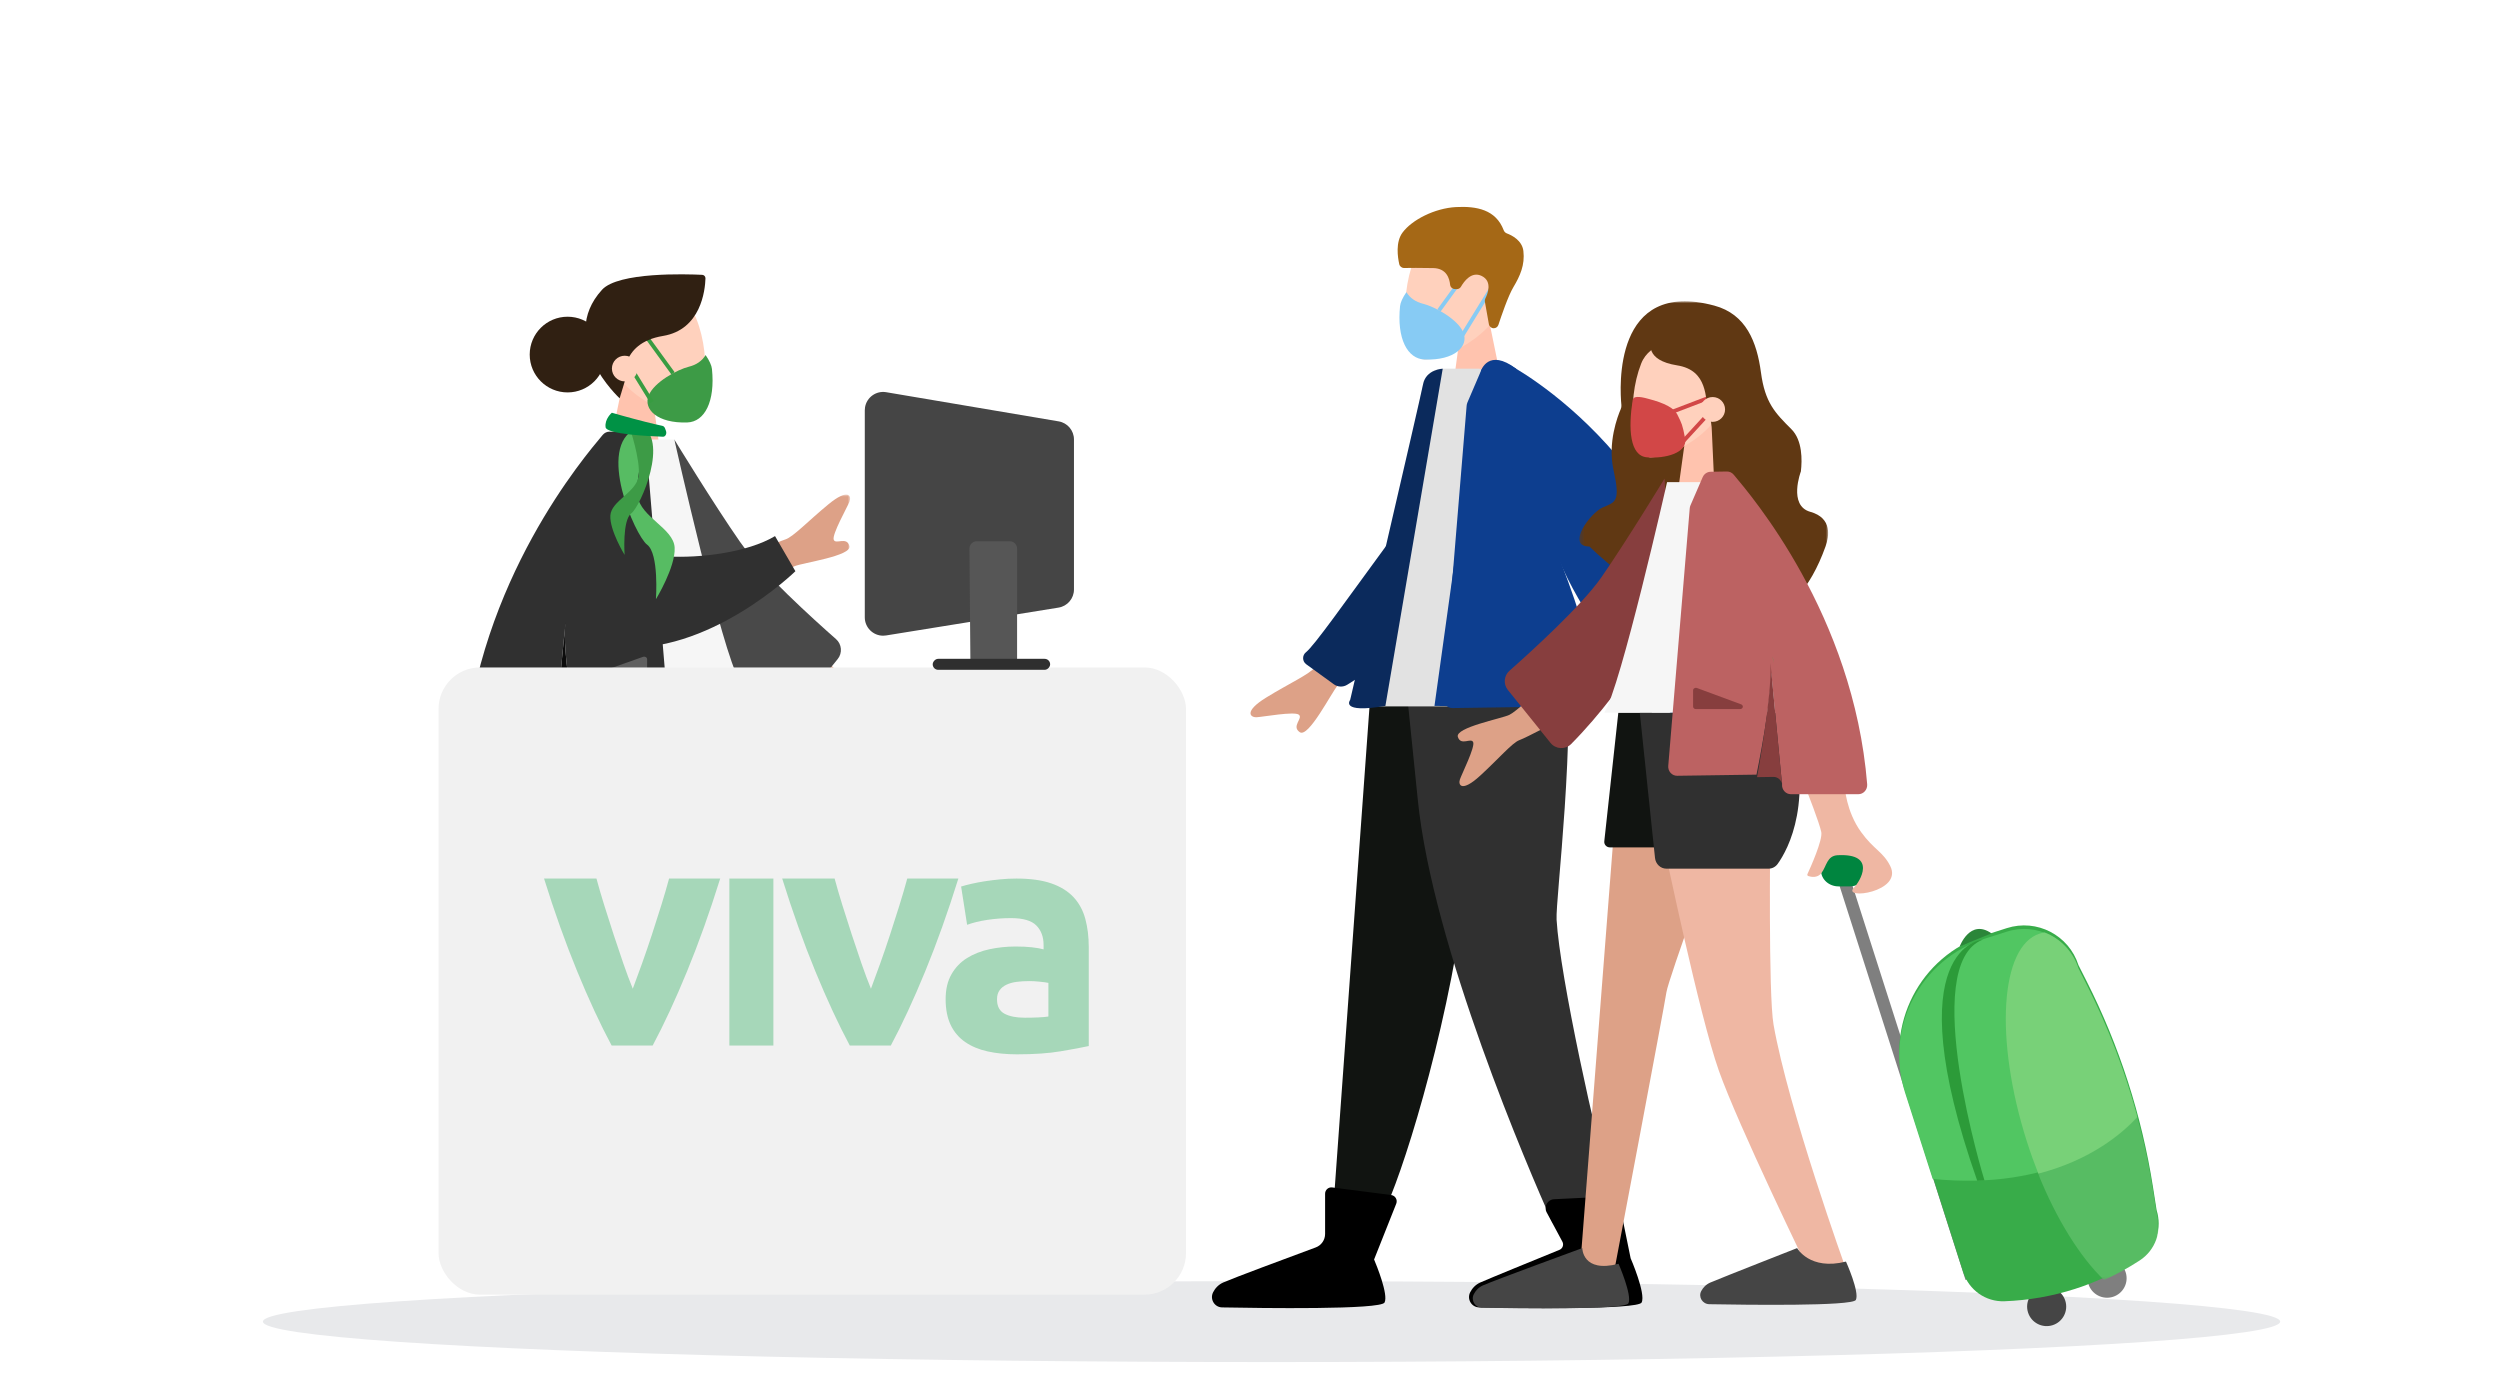 <?xml version="1.0" encoding="UTF-8"?>
<svg width="580px" height="320px" viewBox="0 0 580 320" version="1.1" xmlns="http://www.w3.org/2000/svg" xmlns:xlink="http://www.w3.org/1999/xlink">
    <title>ProtecPas_Políticas ante el COVID-19 </title>
    <defs>
        <polygon id="path-1" points="0 0 57.708 0 57.708 74.865 0 74.865"></polygon>
        <polygon id="path-3" points="0 0 28.03 0 28.03 49.362 0 49.362"></polygon>
        <polygon id="path-5" points="0 0 25.046 0 25.046 21.659 0 21.659"></polygon>
    </defs>
    <g id="Page-1" stroke="none" stroke-width="1" fill="none" fill-rule="evenodd">
        <g id="v" transform="translate(-4387, -2448)">
            <g id="ProtecPas_Políticas-ante-el-COVID-19-" transform="translate(4387, 2448)">
                <rect id="Rectangle" x="0" y="0" width="580" height="320"></rect>
                <g id="Group-88" transform="translate(61, 48)">
                    <g id="Group" transform="translate(0, 249.23)" fill="#E8E9EB" fill-rule="nonzero">
                        <ellipse id="Oval-Copy-5" cx="234" cy="9.385" rx="234" ry="9.385"></ellipse>
                    </g>
                    <g id="Group-67" transform="translate(218.32, 6.257)">
                        <g id="Group" transform="translate(66.34, 124.615) scale(-1, 1) translate(-66.34, -124.615) ">
                            <path d="M66.495,125.12 C66.495,125.12 80.325,163.433 80.819,166.915 C81.314,170.398 94.649,241.55 94.649,241.55 L103.435,241.55 L94.649,127.11 L66.495,125.12 Z" id="Fill-1" fill="#DDA187" fill-rule="nonzero"></path>
                            <path d="M81.248,128.655 C81.248,128.655 72.16,172.563 67.053,187.06 C61.947,201.558 43.644,239.362 43.644,239.362 L33.767,239.221 C33.767,239.221 48.827,197.182 52.722,174.952 C54.114,167.002 53.577,124.562 53.577,124.562 L81.248,128.655 Z" id="Fill-3" fill="#EFB7A3" fill-rule="nonzero"></path>
                            <path d="M84.439,92.757 L93.051,92.757 L102.596,224.937 C102.654,225.671 102.2,226.345 101.5,226.559 C98.777,227.389 95.491,229.299 92.224,228.568 C88.063,227.636 50.872,109.752 84.439,92.757" id="Fill-5" fill="#111411" fill-rule="nonzero"></path>
                            <path d="M83.083,131.18 L87.003,92.757 L48.825,92.757 C46.249,116.737 51.149,154.379 50.872,159.117 C50.102,172.296 41.739,210.132 37.958,223.235 C37.336,225.392 35.865,229.915 38.089,230.089 L48.615,230.914 C50.095,231.03 51.488,230.199 52.096,228.835 C57.186,217.411 79.672,165.426 83.083,131.18" id="Fill-7" fill="#303030" fill-rule="nonzero"></path>
                            <path d="M70.918,245.55 C70.456,244.647 69.715,243.782 68.53,243.262 C66.141,242.214 55.936,238.044 50.202,235.707 C49.461,235.405 49.146,234.522 49.526,233.813 L53.172,227.015 C53.891,225.675 52.975,224.038 51.465,223.963 L38.393,223.321 C37.381,223.271 36.484,223.972 36.28,224.972 L33.686,237.693 C33.683,237.693 33.681,237.692 33.679,237.692 C33.679,237.692 30.124,245.876 31.14,247.922 C31.989,249.634 59.776,249.237 68.845,249.061 C70.615,249.027 71.73,247.135 70.918,245.55" id="Fill-9" fill="#000000" fill-rule="nonzero"></path>
                            <path d="M130.556,245.547 C130.093,244.645 129.353,243.781 128.168,243.262 C125.717,242.186 113.308,237.572 106.743,235.143 C105.441,234.661 104.577,233.413 104.577,232.016 L104.577,222.681 C104.577,221.796 103.806,221.112 102.934,221.225 L89.239,222.993 C88.293,223.116 87.717,224.104 88.07,224.996 L93.212,237.942 C92.63,239.322 89.869,246.088 90.779,247.922 C91.629,249.633 119.409,249.237 128.481,249.061 C130.252,249.027 131.369,247.132 130.556,245.547" id="Fill-11" fill="#000000" fill-rule="nonzero"></path>
                            <polygon id="Fill-13" fill="#FFC3AE" fill-rule="nonzero" points="66.82 18.754 61.841 43.016 75.914 43.016 72.504 17.85"></polygon>
                            <path d="M83.872,5.797 C87.761,15.592 85.966,29.153 81.479,29.153 C76.481,29.153 62.183,22.523 61.884,10.619 C61.725,4.297 63.54,0.802 71.158,0.071 C74.299,-0.23 81.65,0.201 83.872,5.797" id="Fill-15" fill="#FFD1BD" fill-rule="nonzero"></path>
                            <path d="M69.84,17.76 C69.84,19.466 68.467,20.849 66.773,20.849 C65.08,20.849 63.707,19.466 63.707,17.76 C63.707,16.055 65.08,14.672 66.773,14.672 C68.467,14.672 69.84,16.055 69.84,17.76" id="Fill-17" fill="#FFD1BD" fill-rule="nonzero"></path>
                            <g id="Group-7" transform="translate(91.207, 77.609) rotate(10) translate(-91.207, -77.609) translate(55.152, 43.319)" fill-rule="nonzero">
                                <path d="M43.205,55.727 C43.205,55.727 49.42,57.938 51.065,59.226 C52.71,60.516 59.838,70.092 61.606,68.374 C63.373,66.655 60.241,65.352 61.106,64.346 C61.972,63.341 69.405,63.402 70.868,63.218 C72.33,63.034 73.61,61.378 67.883,59.106 C62.155,56.834 56.94,55.495 55.587,54.169 C54.234,52.843 46.618,47.318 46.618,47.318 L43.205,55.727 Z" id="Fill-21" fill="#DDA187"></path>
                                <path d="M1.528,25.641 C1.528,25.641 3.447,41.193 48.856,59.445 C49.907,59.867 51.108,59.613 51.898,58.797 L57.4,53.108 C58.208,52.272 57.982,50.898 56.961,50.349 C52.635,48.025 21.528,15.079 1.196,0.147 C0.662,-0.245 -0.076,0.2 0.006,0.86 L1.528,25.641 Z" id="Fill-23" fill="#0B2A5C"></path>
                            </g>
                            <path d="M24.965,105.26 C24.965,105.26 21.729,113.643 21.267,115.972 C20.859,118.025 24.046,125.217 24.805,126.889 C24.895,127.087 24.797,127.318 24.593,127.387 C23.87,127.633 22.254,127.976 21.231,126.616 C19.88,124.821 19.417,123.423 16.644,123.889 C13.87,124.355 10.171,129.478 5.548,129.012 C0.925,128.546 0,126.683 0,125.286 C0,123.423 4.623,122.492 11.096,115.972 C15.719,111.315 15.257,104.329 15.257,104.329 L24.965,105.26 Z" id="Fill-25" fill="#EFB7A3" fill-rule="nonzero"></path>
                            <path d="M68.942,31.28 L77.289,31.28 C79.506,31.28 81.413,32.788 81.846,34.886 C84.62,48.325 94.466,97.92 98.757,108.118 C99.06,108.838 98.519,109.623 97.714,109.623 L58.594,109.623 C57.911,109.623 57.384,106.375 57.476,105.721 L67.823,32.223 C67.899,31.683 68.377,31.28 68.942,31.28" id="Fill-27" fill="#E2E2E2" fill-rule="nonzero"></path>
                            <path d="M54.109,65.042 C54.109,65.042 43.027,96.767 42.885,107.637 C42.869,108.797 43.79,109.748 44.942,109.744 L54.436,109.715 L75,110.014 C76.353,110.033 77.427,108.824 77.311,107.411 L71.741,39.871 C71.718,39.605 71.654,39.344 71.548,39.098 L68.382,31.71 C68.018,30.862 67.219,30.31 66.331,30.296 L62.112,30.227 C62.112,30.227 17.062,53.459 13.625,110.014 L22.786,112.588 C22.786,112.588 46.249,93.451 54.109,65.042" id="Fill-29" fill="#0D3E8F" fill-rule="nonzero"></path>
                            <path d="M60.261,31.28 C60.261,31.28 66.084,62.229 53.345,67.623 C53.345,67.623 35.161,109.582 44.942,109.743 C54.723,109.905 79.202,109.511 79.202,109.511 L68.382,31.711 C68.382,31.711 66.681,26.431 60.261,31.28" id="Fill-31" fill="#0D3E8F" fill-rule="nonzero"></path>
                            <path d="M90.585,109.512 L77.289,31.281 C77.289,31.281 81.174,31.42 81.846,34.886 C82.518,38.352 98.757,108.118 98.757,108.118 C98.757,108.118 101.299,111.34 90.585,109.512" id="Fill-33" fill="#0B2A5C" fill-rule="nonzero"></path>
                            <g id="Group-62" transform="translate(65.961, 9.791)">
                                <path d="M19.757,3.731 C18.91,5.103 17.613,6.002 15.866,6.431 C13.245,7.073 7.786,9.991 6.527,13.135 C5.267,16.279 8.544,19.612 15.518,19.362 C19.514,19.22 22.009,14.545 21.224,6.948 C21.138,6.121 20.649,5.049 19.757,3.731 Z" id="Path-14" fill="#87CBF4" fill-rule="nonzero"></path>
                                <line x1="12.193" y1="7.97" x2="6.404" y2="0" id="Path-15" stroke="#87CBF4" stroke-width="0.915"></line>
                                <line x1="7.319" y1="14.636" x2="0" y2="2.744" id="Path-15-Copy" stroke="#87CBF4" stroke-width="0.915"></line>
                            </g>
                        </g>
                    </g>
                    <g id="Group-61-Clipped" transform="translate(273.685, 21.899)">
                        <g id="Group" transform="translate(83.055, 118.879) scale(-1, 1) translate(-83.055, -118.879) ">
                            <g id="Fill-1-Clipped" transform="translate(76.67, 0)">
                                <mask id="mask-2" fill="white">
                                    <use xlink:href="#path-1"></use>
                                </mask>
                                <g id="path-7"></g>
                                <path d="M26.411,1 C19.011,2.986 16.526,9.46 15.584,16.51 C14.643,23.56 12.289,25.91 8.524,29.67 C5.929,32.261 6.016,36.86 6.321,39.47 C6.321,39.47 9.328,47.396 4.14,48.843 C-1.047,50.29 -0.205,54.626 0.606,56.892 C15.07,97.331 55.369,56.892 55.369,56.892 C60.955,56.892 55.156,49.052 52.263,47.814 C49.37,46.576 48.131,46.576 49.784,39.148 C51.192,32.822 48.841,26.695 48.113,25.017 C47.985,24.721 47.931,24.398 47.962,24.077 C48.336,20.195 49.932,-5.315 26.411,1" id="Fill-1" fill="#603813" fill-rule="nonzero" mask="url(#mask-2)"></path>
                            </g>
                            <polygon id="Fill-4" fill="#FFC3AE" fill-rule="nonzero" points="103.595 26.331 98.929 48.539 112.119 48.539 108.923 25.504"></polygon>
                            <path d="M120.042,14.449 C123.63,23.57 121.974,36.199 117.835,36.199 C113.225,36.199 100.038,30.024 99.762,18.939 C99.615,13.051 101.289,9.797 108.315,9.116 C111.213,8.836 117.993,9.237 120.042,14.449" id="Fill-6" fill="#FFD1BD" fill-rule="nonzero"></path>
                            <g id="Group-62-Copy" transform="translate(112.928, 28.994) rotate(-11) translate(-112.928, -28.994) translate(102.845, 20.797)">
                                <path d="M16.664,2.988 C12.774,3.219 10.344,3.974 9.373,5.255 C7.917,7.175 7.776,7.247 6.518,10.391 C5.26,13.535 10.104,15.903 14.374,16.371 C18.345,16.807 19.928,10.731 20.166,3.925 C20.195,3.094 19.028,2.781 16.664,2.988 Z" id="Path-14" fill="#D24747" fill-rule="nonzero"></path>
                                <line x1="12.089" y1="5.783" x2="3.222" y2="0.263" id="Path-15" stroke="#D24747" stroke-width="0.915"></line>
                                <line x1="7.309" y1="11.892" x2="-1.8189894e-12" y2="0" id="Path-15-Copy" stroke="#D24747" stroke-width="0.915"></line>
                            </g>
                            <path d="M117.439,8.23 C117.463,8.367 117.503,8.502 117.557,8.629 C117.941,9.53 119.253,13.665 111.703,14.865 C104.431,16.021 105.282,22.595 104.366,25.737 C103.933,27.226 103.649,28.753 103.638,30.302 L102.735,50.113 C102.728,51.063 101.95,51.83 100.993,51.83 L94.076,41.515 C92.995,41.515 92.175,40.548 92.359,39.49 L97.759,8.473 C97.85,7.949 98.178,7.494 98.651,7.244 C102.032,5.449 115.771,-1.202 117.439,8.23" id="Fill-8" fill="#603813" fill-rule="nonzero"></path>
                            <path d="M106.348,25.092 C106.348,26.682 105.056,27.972 103.463,27.972 C101.87,27.972 100.578,26.682 100.578,25.092 C100.578,23.502 101.87,22.213 103.463,22.213 C105.056,22.213 106.348,23.502 106.348,25.092" id="Fill-10" fill="#FFD1BD" fill-rule="nonzero"></path>
                            <path d="M101.402,123.404 C101.402,123.404 113.748,157.244 114.189,160.32 C114.63,163.396 126.535,226.241 126.535,226.241 L134.378,226.241 L126.535,125.162 L101.402,123.404 Z" id="Fill-12" fill="#DDA187" fill-rule="nonzero"></path>
                            <path d="M114.592,127.012 C114.592,127.012 106.545,165.715 102.023,178.494 C97.501,191.273 81.294,224.596 81.294,224.596 L72.548,224.472 C72.548,224.472 85.884,187.416 89.332,167.821 C90.566,160.813 90.09,123.404 90.09,123.404 L114.592,127.012 Z" id="Fill-14" fill="#EFB7A3" fill-rule="nonzero"></path>
                            <path d="M125.345,95.433 L128.6,125.284 C128.682,126.038 128.078,126.695 127.303,126.695 L110.47,126.695 L117.578,95.433 L125.345,95.433 Z" id="Fill-16" fill="#111411" fill-rule="nonzero"></path>
                            <path d="M120.363,95.433 L116.834,129.142 C116.686,130.559 115.549,131.631 114.196,131.631 L90.489,131.631 C89.655,131.631 88.872,131.221 88.37,130.519 C85.933,127.111 79.704,115.785 85.989,95.433 L120.363,95.433 Z" id="Fill-18" fill="#303030" fill-rule="nonzero"></path>
                            <path d="M72.528,222.786 C72.528,222.786 69.323,229.905 70.239,231.685 C71.005,233.174 96.047,232.829 104.23,232.676 C105.823,232.647 106.837,231.003 106.108,229.626 C105.691,228.839 105.023,228.084 103.952,227.631 C100.915,226.345 83.862,219.659 83.862,219.659 C83.862,219.659 80.944,224.926 72.528,222.786" id="Fill-20" fill="#454545" fill-rule="nonzero"></path>
                            <path d="M125.29,223.299 C125.29,223.299 122.085,230.638 123.001,232.473 C123.767,234.007 148.809,233.652 156.992,233.495 C158.585,233.464 159.599,231.77 158.87,230.35 C158.453,229.539 157.785,228.761 156.714,228.294 C153.677,226.969 133.706,219.659 133.706,219.659 C133.706,219.659 133.706,225.506 125.29,223.299" id="Fill-22" fill="#454545" fill-rule="nonzero"></path>
                            <polygon id="Fill-24" fill="#7F7F7F" fill-rule="nonzero" points="44.788 227.064 42.045 226.193 72.278 131.631 75.021 132.502"></polygon>
                            <path d="M30.286,234.612 C29.524,236.991 26.973,238.304 24.588,237.543 C22.203,236.782 20.889,234.236 21.651,231.856 C22.414,229.477 24.965,228.164 27.349,228.925 C29.734,229.686 31.049,232.232 30.286,234.612" id="Fill-26" fill="#454545" fill-rule="nonzero"></path>
                            <path d="M16.272,228.03 C15.509,230.41 12.958,231.722 10.573,230.961 C8.188,230.2 6.874,227.654 7.636,225.275 C8.399,222.895 10.95,221.583 13.334,222.344 C15.719,223.105 17.034,225.651 16.272,228.03" id="Fill-28" fill="#7F7F7F" fill-rule="nonzero"></path>
                            <path d="M35.767,231.993 L35.767,231.993 C24.573,231.584 13.705,228.099 4.351,221.921 L4.351,221.921 C0.73,219.529 -0.86,215.012 0.46,210.871 L1.297,205.515 C3.895,188.904 9.082,172.806 16.67,157.811 L18.587,154.023 C20.813,147.045 28.258,143.197 35.216,145.428 L40.392,147.087 C55.355,151.885 63.607,167.938 58.823,182.943 L45.33,225.257 C44.009,229.399 40.1,232.152 35.767,231.993" id="Fill-30" fill="#38AC49" fill-rule="nonzero"></path>
                            <path d="M52.413,203.613 L58.823,183.597 C63.607,168.658 55.356,152.676 40.395,147.9 L35.221,146.248 C28.264,144.027 20.82,147.857 18.595,154.804 L16.678,158.576 C11.724,168.324 7.801,178.542 4.946,189.063 C10.169,194.681 24.587,206.373 52.413,203.613" id="Fill-32" fill="#51C662" fill-rule="nonzero"></path>
                            <g id="Fill-34-Clipped" transform="translate(0, 177.702)">
                                <mask id="mask-4" fill="white">
                                    <use xlink:href="#path-3"></use>
                                </mask>
                                <g id="path-9"></g>
                                <path d="M4.962,11.516 C6.021,7.633 7.231,3.792 8.582,0 C5.283,9.246 2.84,18.785 1.304,28.504 L0.462,33.83 C-0.865,37.949 0.733,42.441 4.373,44.819 C7.024,46.552 9.8,48.064 12.666,49.362 C18.145,44.128 23.688,35.325 28.03,24.502 C15.676,21.354 8.369,15.159 4.962,11.516" id="Fill-34" fill="#57BC63" fill-rule="nonzero" mask="url(#mask-4)"></path>
                            </g>
                            <path d="M18.598,154.783 L16.68,158.582 C16.117,159.697 15.572,160.82 15.036,161.947 C14.885,162.265 14.738,162.584 14.588,162.902 C14.187,163.762 13.792,164.625 13.405,165.491 C13.269,165.795 13.133,166.099 12.999,166.404 C11.962,168.767 10.98,171.153 10.058,173.562 C10.023,173.652 9.99,173.743 9.956,173.833 C9.517,174.987 9.092,176.145 8.68,177.308 C8.636,177.431 8.592,177.554 8.549,177.677 C7.204,181.501 6.001,185.374 4.946,189.289 C8.336,192.962 15.608,199.209 27.899,202.383 C28.851,199.978 29.748,197.481 30.571,194.895 C38.098,171.223 36.768,149.644 27.598,146.696 C27.211,146.571 26.812,146.495 26.41,146.44 C22.818,147.845 19.863,150.804 18.598,154.783" id="Fill-37" fill="#78D178" fill-rule="nonzero"></path>
                            <path d="M42.081,204.028 L40.396,203.962 C40.396,203.962 55.849,153.782 40.755,148.085 C40.755,148.085 61.292,149.313 42.081,204.028" id="Fill-39" fill="#2C9B39" fill-rule="nonzero"></path>
                            <path d="M38.747,146.656 C38.747,146.656 43.563,148.527 46.167,149.73 C46.167,149.73 43.774,143.124 38.747,146.656" id="Fill-41" fill="#2B8639" fill-rule="nonzero"></path>
                            <path d="M74.246,135.745 L71.674,135.745 C69.425,135.745 67.601,134.087 67.601,132.042 C67.601,129.998 69.425,128.34 71.674,128.34 L74.246,128.34 C76.495,128.34 78.319,129.998 78.319,132.042 C78.319,134.087 76.495,135.745 74.246,135.745" id="Fill-43" fill="#00853F" fill-rule="nonzero"></path>
                            <path d="M81.616,113.543 C81.616,113.543 78.679,121.044 78.259,123.128 C77.889,124.965 80.781,131.4 81.471,132.897 C81.552,133.074 81.463,133.28 81.278,133.343 C80.621,133.563 79.156,133.869 78.227,132.652 C77,131.046 76.98,128.632 74.431,128.507 C65.147,128.052 69.395,134.758 70.654,136.008 C73.636,138.97 59.189,137.11 62.262,131.008 C63.94,127.674 66.038,127.257 69.028,123.128 C72.492,118.343 72.804,112.709 72.804,112.709 L81.616,113.543 Z" id="Fill-45" fill="#EFB7A3" fill-rule="nonzero"></path>
                            <path d="M138.799,98.758 C138.799,98.758 144.306,101.511 145.684,102.887 C147.061,104.262 152.571,113.89 154.406,112.516 C156.241,111.141 153.487,109.581 154.404,108.756 C155.322,107.932 162.206,108.851 163.582,108.852 C164.959,108.852 166.335,107.478 161.286,104.726 C156.238,101.974 151.557,100.139 150.455,98.763 C149.353,97.387 142.926,91.426 142.926,91.426 L138.799,98.758 Z" id="Fill-47" fill="#DDA187" fill-rule="nonzero" transform="translate(151.828, 102.038) scale(-1, 1) rotate(109) translate(-151.828, -102.038) "></path>
                            <path d="M141.071,102.458 L150.974,90.17 C152.059,88.824 151.895,86.86 150.6,85.716 C145.585,81.284 133.834,70.615 129.233,63.979 C123.31,55.437 114.624,41.135 114.624,41.135 L112.944,70.4 C112.944,70.4 122.483,88.784 136.29,102.714 C137.638,104.073 139.869,103.949 141.071,102.458" id="Fill-49" fill="#873E3E" fill-rule="nonzero"></path>
                            <path d="M103.947,41.957 L114.03,41.957 C114.03,41.957 124.878,89.85 128.607,95.433 L92.333,95.433 L103.947,41.957 Z" id="Fill-51" fill="#F6F6F6" fill-rule="nonzero"></path>
                            <path d="M108.777,48.025 C108.757,47.788 108.699,47.556 108.605,47.339 L105.772,40.802 C105.446,40.052 104.731,39.564 103.937,39.551 L100.161,39.489 C99.557,39.48 98.981,39.745 98.586,40.217 C94.572,45.013 70.805,72.644 67.609,112.051 C67.508,113.289 68.451,114.355 69.65,114.355 L85.318,114.355 C86.515,114.355 87.457,113.294 87.357,112.058 C87.336,111.794 87.365,111.539 87.43,111.3 L90.128,83.397 C90.154,82.881 90.198,82.417 90.262,82.011 C90.251,78.189 90.117,78.823 89.86,83.915 C89.475,91.552 93.293,109.817 93.293,109.817 L111.693,110.082 C112.904,110.099 113.865,109.029 113.76,107.779 L108.777,48.025 Z" id="Fill-53" fill="#BC6262" fill-rule="nonzero"></path>
                            <path d="M90.685,87.283 C91.595,87.283 92.333,83.08 92.333,81.035 C92.333,78.991 91.595,77.333 90.685,77.333 C89.774,77.333 89.036,78.991 89.036,81.035 C89.036,83.08 89.774,87.283 90.685,87.283 Z" id="Oval" fill="#BC6262" fill-rule="nonzero"></path>
                            <path d="M90.043,83.915 L87.387,111.886 C87.629,110.993 88.412,110.33 89.35,110.344 L93.158,110.399 C93.158,110.399 89.664,91.571 90.043,83.915" id="Fill-55" fill="#873E3E" fill-rule="nonzero"></path>
                            <path d="M89.314,83.915 L89.582,82.269 C89.454,82.75 89.366,83.303 89.314,83.915" id="Fill-57" fill="#38AC49" fill-rule="nonzero"></path>
                            <path d="M97.105,94.61 L107.349,94.61 C107.707,94.61 107.997,94.354 107.997,94.038 L107.997,90.247 C107.997,89.838 107.525,89.561 107.098,89.719 L96.854,93.51 C96.201,93.752 96.397,94.61 97.105,94.61" id="Fill-59" fill="#873E3E" fill-rule="nonzero"></path>
                        </g>
                    </g>
                    <path d="M270.204,28.156 L270.204,28.156 C270.757,28.156 271.231,27.758 271.328,27.212 L272.261,21.975 C272.305,21.73 272.269,21.477 272.155,21.256 C271.654,20.274 270.419,17.313 272.975,16.032 C275.349,14.843 277.114,17.31 277.804,18.516 C278.019,18.891 278.428,19.109 278.859,19.084 L279.269,19.06 C279.828,19.027 280.274,18.588 280.327,18.029 C280.462,16.646 281.14,14.265 284.21,14.195 C287.198,14.128 289.715,14.153 290.99,14.176 C291.532,14.185 292.005,13.812 292.124,13.282 C292.492,11.645 293,8.176 291.375,5.972 C289.188,3.006 283.887,0.297 278.946,0.039 C274.182,-0.209 269.705,0.621 267.891,5.419 C267.762,5.76 267.489,6.026 267.149,6.154 C266.04,6.57 263.621,7.753 263.325,10.228 C262.939,13.452 264.097,16.032 265.641,18.612 C266.867,20.66 268.499,25.473 269.119,27.368 C269.272,27.839 269.71,28.156 270.204,28.156" id="Fill-19" fill="#A56816" fill-rule="nonzero" transform="translate(277.875, 14.078) scale(-1, 1) translate(-277.875, -14.078) "></path>
                    <g id="Group-83" transform="translate(127.446, 134) scale(-1, 1) translate(-127.446, -134) translate(40.741, 15.642)">
                        <g id="Group-16" transform="translate(86.705, 118.358) scale(-1, 1) translate(-86.705, -118.358) ">
                            <g id="Group-49" transform="translate(1.893, 0)">
                                <path d="M39.748,123.781 C39.748,123.781 52.573,159.02 53.031,162.223 C53.489,165.427 65.855,230.87 65.855,230.87 L74.003,230.87 L65.855,125.611 L39.748,123.781 Z" id="Fill-1" fill="#DDA187" fill-rule="nonzero"></path>
                                <path d="M53.428,127.032 C53.428,127.032 45.001,167.418 40.265,180.752 C35.529,194.087 18.557,228.858 18.557,228.858 L9.398,228.728 C9.398,228.728 23.364,190.062 26.975,169.615 C28.267,162.303 27.768,123.267 27.768,123.267 L53.428,127.032 Z" id="Fill-3" fill="#EFB7A3" fill-rule="nonzero"></path>
                                <path d="M64.362,94.014 L72.409,167.431 C72.515,169.284 71.738,170.9 70.741,170.9 L49.079,170.9 L58.225,94.014 L64.362,94.014 Z" id="Fill-5" fill="#111411" fill-rule="nonzero"></path>
                                <path d="M58.765,94.014 L65.847,129.783 C65.695,131.268 64.524,132.393 63.131,132.393 L27.997,131.964 C27.138,131.964 26.331,131.534 25.814,130.798 C23.304,127.225 16.888,115.351 23.362,94.014 L58.765,94.014 Z" id="Fill-7" fill="#1F211F" fill-rule="nonzero"></path>
                                <path d="M24.549,128.755 C24.549,128.755 26.608,155.694 25.135,167.207 C24.942,168.713 26.074,170.061 27.59,170.151 C35.8,170.633 58.992,171.808 70.01,170.422 C71.506,170.234 72.547,168.845 72.289,167.361 L65.265,126.843 L24.549,128.755 Z" id="Fill-15" fill="#1F211F" fill-rule="nonzero"></path>
                                <polygon id="Fill-17" fill="#FFC3AE" fill-rule="nonzero" points="41.355 22.822 36.517 46.206 50.192 46.206 46.879 21.95"></polygon>
                                <path d="M55.599,32.845 C50.743,32.845 36.849,26.454 36.558,14.981 C36.404,8.887 38.168,5.519 45.57,4.814 C48.622,4.524 55.766,4.94 57.925,10.333 C61.704,19.774 59.96,32.845 55.599,32.845 Z" id="Fill-19" fill="#FFD1BD" fill-rule="nonzero"></path>
                                <g id="Group-62-Copy" transform="translate(40.314, 15.005)">
                                    <path d="M19.757,3.731 C18.91,5.103 17.613,6.002 15.866,6.431 C13.245,7.073 7.786,9.991 6.527,13.135 C5.267,16.279 8.544,19.612 15.518,19.362 C19.514,19.22 22.009,14.545 21.224,6.948 C21.138,6.121 20.649,5.049 19.757,3.731 Z" id="Path-14" fill="#3D9B46" fill-rule="nonzero"></path>
                                    <line x1="12.193" y1="7.97" x2="6.404" y2="0" id="Path-15" stroke="#389C41" stroke-width="0.915"></line>
                                    <line x1="7.319" y1="14.636" x2="0" y2="2.744" id="Path-15-Copy" stroke="#389C41" stroke-width="0.915"></line>
                                </g>
                                <path d="M59.277,0.118 C59.714,0.14 60.05,0.505 60.036,0.943 C59.95,3.694 58.996,12.839 50.179,14.296 C39.777,16.015 41.31,24.841 41.31,24.841 L40.124,28.77 C40.124,28.77 25.427,15.241 36.031,3.587 C39.814,-0.57 55.611,-0.059 59.277,0.118" id="Fill-21" fill="#302012" fill-rule="nonzero"></path>
                                <path d="M44.289,21.864 C44.289,23.508 42.955,24.841 41.31,24.841 C39.664,24.841 38.33,23.508 38.33,21.864 C38.33,20.22 39.664,18.887 41.31,18.887 C42.955,18.887 44.289,20.22 44.289,21.864" id="Fill-23" fill="#FFD1BD" fill-rule="nonzero"></path>
                                <path d="M36.835,18.619 C36.835,23.469 32.901,27.4 28.047,27.4 C23.193,27.4 19.258,23.469 19.258,18.619 C19.258,13.769 23.193,9.837 28.047,9.837 C32.901,9.837 36.835,13.769 36.835,18.619" id="Fill-25" fill="#302012" fill-rule="nonzero"></path>
                                <path d="M20.416,110.39 C20.416,110.39 18.501,118.439 18.37,120.619 C18.254,122.542 22.088,128.69 22.997,130.117 C23.104,130.286 23.043,130.509 22.865,130.598 C22.231,130.914 20.791,131.431 19.679,130.322 C18.212,128.857 17.611,127.643 15.121,128.42 C12.632,129.196 9.881,134.333 5.575,134.495 C1.27,134.658 0.186,133.078 0.01,131.805 C-0.225,130.108 3.904,128.672 9.027,121.91 C12.686,117.08 11.381,110.774 11.381,110.774 L20.416,110.39 Z" id="Fill-27" fill="#EFB7A3" fill-rule="nonzero"></path>
                                <path d="M79.307,93.049 C79.307,93.049 85.035,95.911 86.467,97.342 C87.899,98.773 93.628,108.789 95.537,107.358 C97.447,105.927 94.583,104.304 95.537,103.446 C96.493,102.588 103.653,103.542 105.085,103.542 C106.517,103.542 107.95,102.112 102.698,99.25 C97.447,96.388 92.579,94.48 91.433,93.049 C90.286,91.618 83.603,85.417 83.603,85.417 L79.307,93.049 Z" id="Fill-29" fill="#DDA187" fill-rule="nonzero"></path>
                                <path d="M80.385,102.02 L90.713,89.257 C91.844,87.86 91.673,85.819 90.323,84.631 C85.093,80.028 72.839,68.946 68.04,62.053 C61.863,53.181 52.806,38.325 52.806,38.325 L51.053,68.722 C51.053,68.722 61.001,87.818 75.4,102.286 C76.806,103.698 79.132,103.569 80.385,102.02" id="Fill-31" fill="#494949" fill-rule="nonzero"></path>
                                <path d="M42.38,38.325 L52.806,38.325 C52.806,38.325 64.023,88.2 67.878,94.014 L30.371,94.014 L42.38,38.325 Z" id="Fill-33" fill="#F6F6F6" fill-rule="nonzero"></path>
                                <path d="M51.92,107.492 L46.755,45.373 C46.735,45.127 46.674,44.885 46.577,44.66 L43.641,37.864 C43.303,37.084 42.562,36.577 41.739,36.563 L37.826,36.499 C37.2,36.489 36.603,36.765 36.193,37.256 C32.034,42.242 7.401,70.966 4.089,111.934 C3.985,113.221 4.962,114.328 6.204,114.328 L22.442,114.328 C23.683,114.328 24.659,113.226 24.556,111.941 C24.534,111.666 24.564,111.402 24.632,111.153 L27.428,82.145 C27.455,81.609 27.5,81.126 27.567,80.705 L27.428,82.145 C27.029,90.084 30.708,109.611 30.708,109.611 L49.777,109.886 C51.033,109.905 52.028,108.792 51.92,107.492" id="Fill-35" fill="#303030" fill-rule="nonzero"></path>
                                <g id="Fill-26-Clipped" transform="translate(68.546, 51.099)">
                                    <mask id="mask-6" fill="white">
                                        <use xlink:href="#path-5"></use>
                                    </mask>
                                    <g id="path-1"></g>
                                    <path d="M5.498,21.659 C5.498,21.659 10.303,17.409 12.171,16.614 C14.038,15.819 25.503,14.241 24.884,11.934 C24.266,9.628 21.685,11.68 21.243,10.474 C20.801,9.267 24.365,2.976 24.901,1.646 C25.436,0.317 24.639,-1.547 20.013,2.26 C15.386,6.066 11.791,9.873 10.03,10.403 C8.27,10.932 0,14.822 0,14.822 L5.498,21.659 Z" id="Fill-26" fill="#DDA187" fill-rule="nonzero" mask="url(#mask-6)"></path>
                                </g>
                                <path d="M29.332,60.733 C29.332,60.733 33.112,53.782 34.947,52.071 C36.783,50.359 37.261,48.145 39.216,51.297 C41.171,54.45 43.943,65.022 51.248,65.451 C58.553,65.88 69.726,64.593 76.172,60.733 L80.899,68.882 C80.899,68.882 60.702,88.612 39.216,86.467 C17.73,84.323 26.991,63.455 26.991,63.455 L29.332,60.733 Z" id="Fill-29" fill="#303030" fill-rule="nonzero"></path>
                                <path d="M27.428,82.145 L24.632,111.153 C24.887,110.226 25.711,109.539 26.699,109.553 L30.708,109.611 C30.708,109.611 27.029,90.085 27.428,82.145" id="Fill-37" fill="#0C0C0C" fill-rule="nonzero"></path>
                                <path d="M27.428,82.145 L27.567,80.705 C27.501,81.125 27.455,81.609 27.428,82.145" id="Fill-39" fill="#0C0C0C" fill-rule="nonzero"></path>
                                <path d="M34.917,93.719 L45.807,93.719 C46.187,93.719 46.496,93.458 46.496,93.137 L46.496,89.285 C46.496,88.869 45.994,88.588 45.54,88.748 L34.65,92.601 C33.957,92.846 34.165,93.719 34.917,93.719" id="Fill-41" fill="#606060" fill-rule="nonzero"></path>
                                <path d="M47.105,36.338 C47.105,36.338 43.598,46.478 44.29,51.417 C44.981,56.356 52.644,58.906 52.885,63.397 C53.127,67.887 48.542,75.376 48.542,75.376 C48.542,75.376 49.297,64.796 46.496,62.718 C43.695,60.639 34.655,39.959 43.891,35.803 L47.105,36.338 Z" id="Fill-43" fill="#57BC63" fill-rule="nonzero"></path>
                                <path d="M42.371,35.354 C42.371,35.354 45.043,43.079 44.516,46.842 C43.989,50.605 38.152,52.548 37.967,55.969 C37.783,59.39 41.276,65.096 41.276,65.096 C41.276,65.096 40.701,57.035 42.835,55.451 C44.969,53.867 51.856,38.113 44.82,34.946 L42.371,35.354 Z" id="Fill-45" fill="#3D9B46" fill-rule="nonzero"></path>
                                <path d="M38.314,32.112 C38.314,32.112 42.223,33.25 46.156,34.241 C47.501,34.58 48.849,34.901 50.045,35.155 C50.318,35.213 50.547,35.436 50.662,35.755 L50.878,36.351 C51.107,36.984 50.731,37.7 50.18,37.68 C46.753,37.559 37.097,37.078 36.866,35.493 C36.586,33.565 38.314,32.112 38.314,32.112" id="Fill-47" fill="#009245" fill-rule="nonzero"></path>
                            </g>
                            <rect id="Rectangle" fill="#F1F1F1" fill-rule="nonzero" x="0" y="91.203" width="173.411" height="145.513" rx="9.634"></rect>
                        </g>
                        <g id="Group-87" transform="translate(85.746, 160.573) scale(-1, 1) translate(-85.746, -160.573) translate(22.559, 140.183)" fill="#009D3C" fill-rule="nonzero" opacity="0.309">
                            <path d="M15.681,38.741 C13.055,33.832 10.389,28.087 7.686,21.507 C4.982,14.927 2.42,7.759 0,0 L12.16,0 C12.675,1.915 13.281,3.99 13.977,6.224 C14.672,8.458 15.394,10.717 16.142,13 C16.889,15.283 17.636,17.505 18.384,19.665 C19.132,21.827 19.866,23.79 20.588,25.558 C21.257,23.79 21.978,21.827 22.75,19.665 C23.522,17.505 24.282,15.283 25.029,13 C25.776,10.717 26.497,8.458 27.192,6.224 C27.888,3.99 28.493,1.915 29.008,0 L40.868,0 C38.448,7.759 35.888,14.927 33.187,21.507 C30.486,28.087 27.823,33.832 25.199,38.741 L15.681,38.741 Z" id="Fill-17"></path>
                            <polygon id="Fill-19" points="42.992 38.741 53.209 38.741 53.209 0 42.992 0"></polygon>
                            <path d="M70.934,38.741 C68.308,33.832 65.642,28.087 62.938,21.507 C60.235,14.927 57.672,7.759 55.253,0 L67.413,0 C67.928,1.915 68.534,3.99 69.23,6.224 C69.925,8.458 70.647,10.717 71.395,13 C72.141,15.283 72.889,17.505 73.637,19.665 C74.385,21.827 75.119,23.79 75.841,25.558 C76.509,23.79 77.231,21.827 78.002,19.665 C78.775,17.505 79.535,15.283 80.281,13 C81.029,10.717 81.75,8.458 82.445,6.224 C83.14,3.99 83.746,1.915 84.261,0 L96.121,0 C93.701,7.759 91.141,14.927 88.44,21.507 C85.739,28.087 83.075,33.832 80.452,38.741 L70.934,38.741 Z" id="Fill-21"></path>
                            <path d="M114.653,32.216 C115.635,32.17 116.42,32.101 117.008,32.008 L117.008,24.203 C116.567,24.111 115.905,24.02 115.021,23.927 C114.139,23.835 113.329,23.789 112.593,23.789 C111.563,23.789 110.595,23.847 109.687,23.961 C108.779,24.077 107.983,24.296 107.296,24.618 C106.608,24.94 106.069,25.377 105.677,25.93 C105.284,26.482 105.088,27.173 105.088,28.002 C105.088,29.614 105.665,30.73 106.818,31.352 C107.97,31.974 109.552,32.285 111.563,32.285 C112.642,32.285 113.672,32.262 114.653,32.216 Z M117.651,1.11 C119.801,1.85 121.524,2.912 122.819,4.293 C124.113,5.675 125.029,7.353 125.567,9.325 C126.104,11.299 126.374,13.496 126.374,15.912 L126.374,38.856 C124.809,39.202 122.636,39.609 119.85,40.077 C117.065,40.546 113.693,40.78 109.734,40.78 C107.242,40.78 104.981,40.558 102.954,40.114 C100.926,39.67 99.179,38.943 97.713,37.931 C96.247,36.92 95.123,35.6 94.342,33.971 C93.559,32.343 93.169,30.345 93.169,27.976 C93.169,25.708 93.62,23.783 94.525,22.204 C95.428,20.625 96.637,19.367 98.153,18.429 C99.667,17.492 101.402,16.813 103.358,16.394 C105.311,15.975 107.34,15.765 109.441,15.765 C110.858,15.765 112.117,15.827 113.217,15.95 C114.316,16.073 115.207,16.234 115.892,16.43 L115.892,15.394 C115.892,13.52 115.33,12.015 114.206,10.88 C113.081,9.745 111.127,9.178 108.342,9.178 C106.484,9.178 104.652,9.314 102.844,9.585 C101.036,9.856 99.472,10.239 98.153,10.732 L96.761,1.85 C97.395,1.654 98.19,1.443 99.143,1.221 C100.095,0.999 101.133,0.802 102.258,0.629 C103.381,0.457 104.567,0.309 105.813,0.185 C107.059,0.063 108.317,0 109.588,0 C112.813,0 115.5,0.37 117.651,1.11 Z" id="Fill-22"></path>
                        </g>
                        <path d="M25.989,31.547 L25.989,79.58 C25.989,81.932 27.895,83.839 30.246,83.839 C30.474,83.839 30.701,83.821 30.925,83.784 L70.941,77.322 C73.004,76.989 74.52,75.208 74.52,73.118 L74.52,38.316 C74.52,36.238 73.021,34.464 70.973,34.117 L30.956,27.348 C28.638,26.955 26.441,28.518 26.049,30.837 C26.009,31.071 25.989,31.309 25.989,31.547 Z" id="Path-12" fill="#454545" fill-rule="nonzero" transform="translate(50.255, 55.563) scale(-1, 1) translate(-50.255, -55.563) "></path>
                        <path d="M39.186,63.646 L39.405,89.533 C39.412,90.46 40.161,91.211 41.088,91.222 L48.518,91.307 C49.458,91.318 50.229,90.564 50.24,89.623 C50.24,89.617 50.24,89.61 50.24,89.604 L50.24,63.632 C50.24,62.691 49.478,61.928 48.538,61.928 L40.889,61.928 C39.949,61.928 39.186,62.691 39.186,63.632 C39.186,63.636 39.186,63.641 39.186,63.646 Z" id="Path-12-Copy" fill="#565656" fill-rule="nonzero" transform="translate(44.713, 76.618) scale(-1, 1) translate(-44.713, -76.618) "></path>
                        <rect id="Rectangle" fill="#2F2F2F" fill-rule="nonzero" x="31.519" y="89.207" width="27.245" height="2.549" rx="1.274"></rect>
                    </g>
                </g>
            </g>
        </g>
    </g>
</svg>